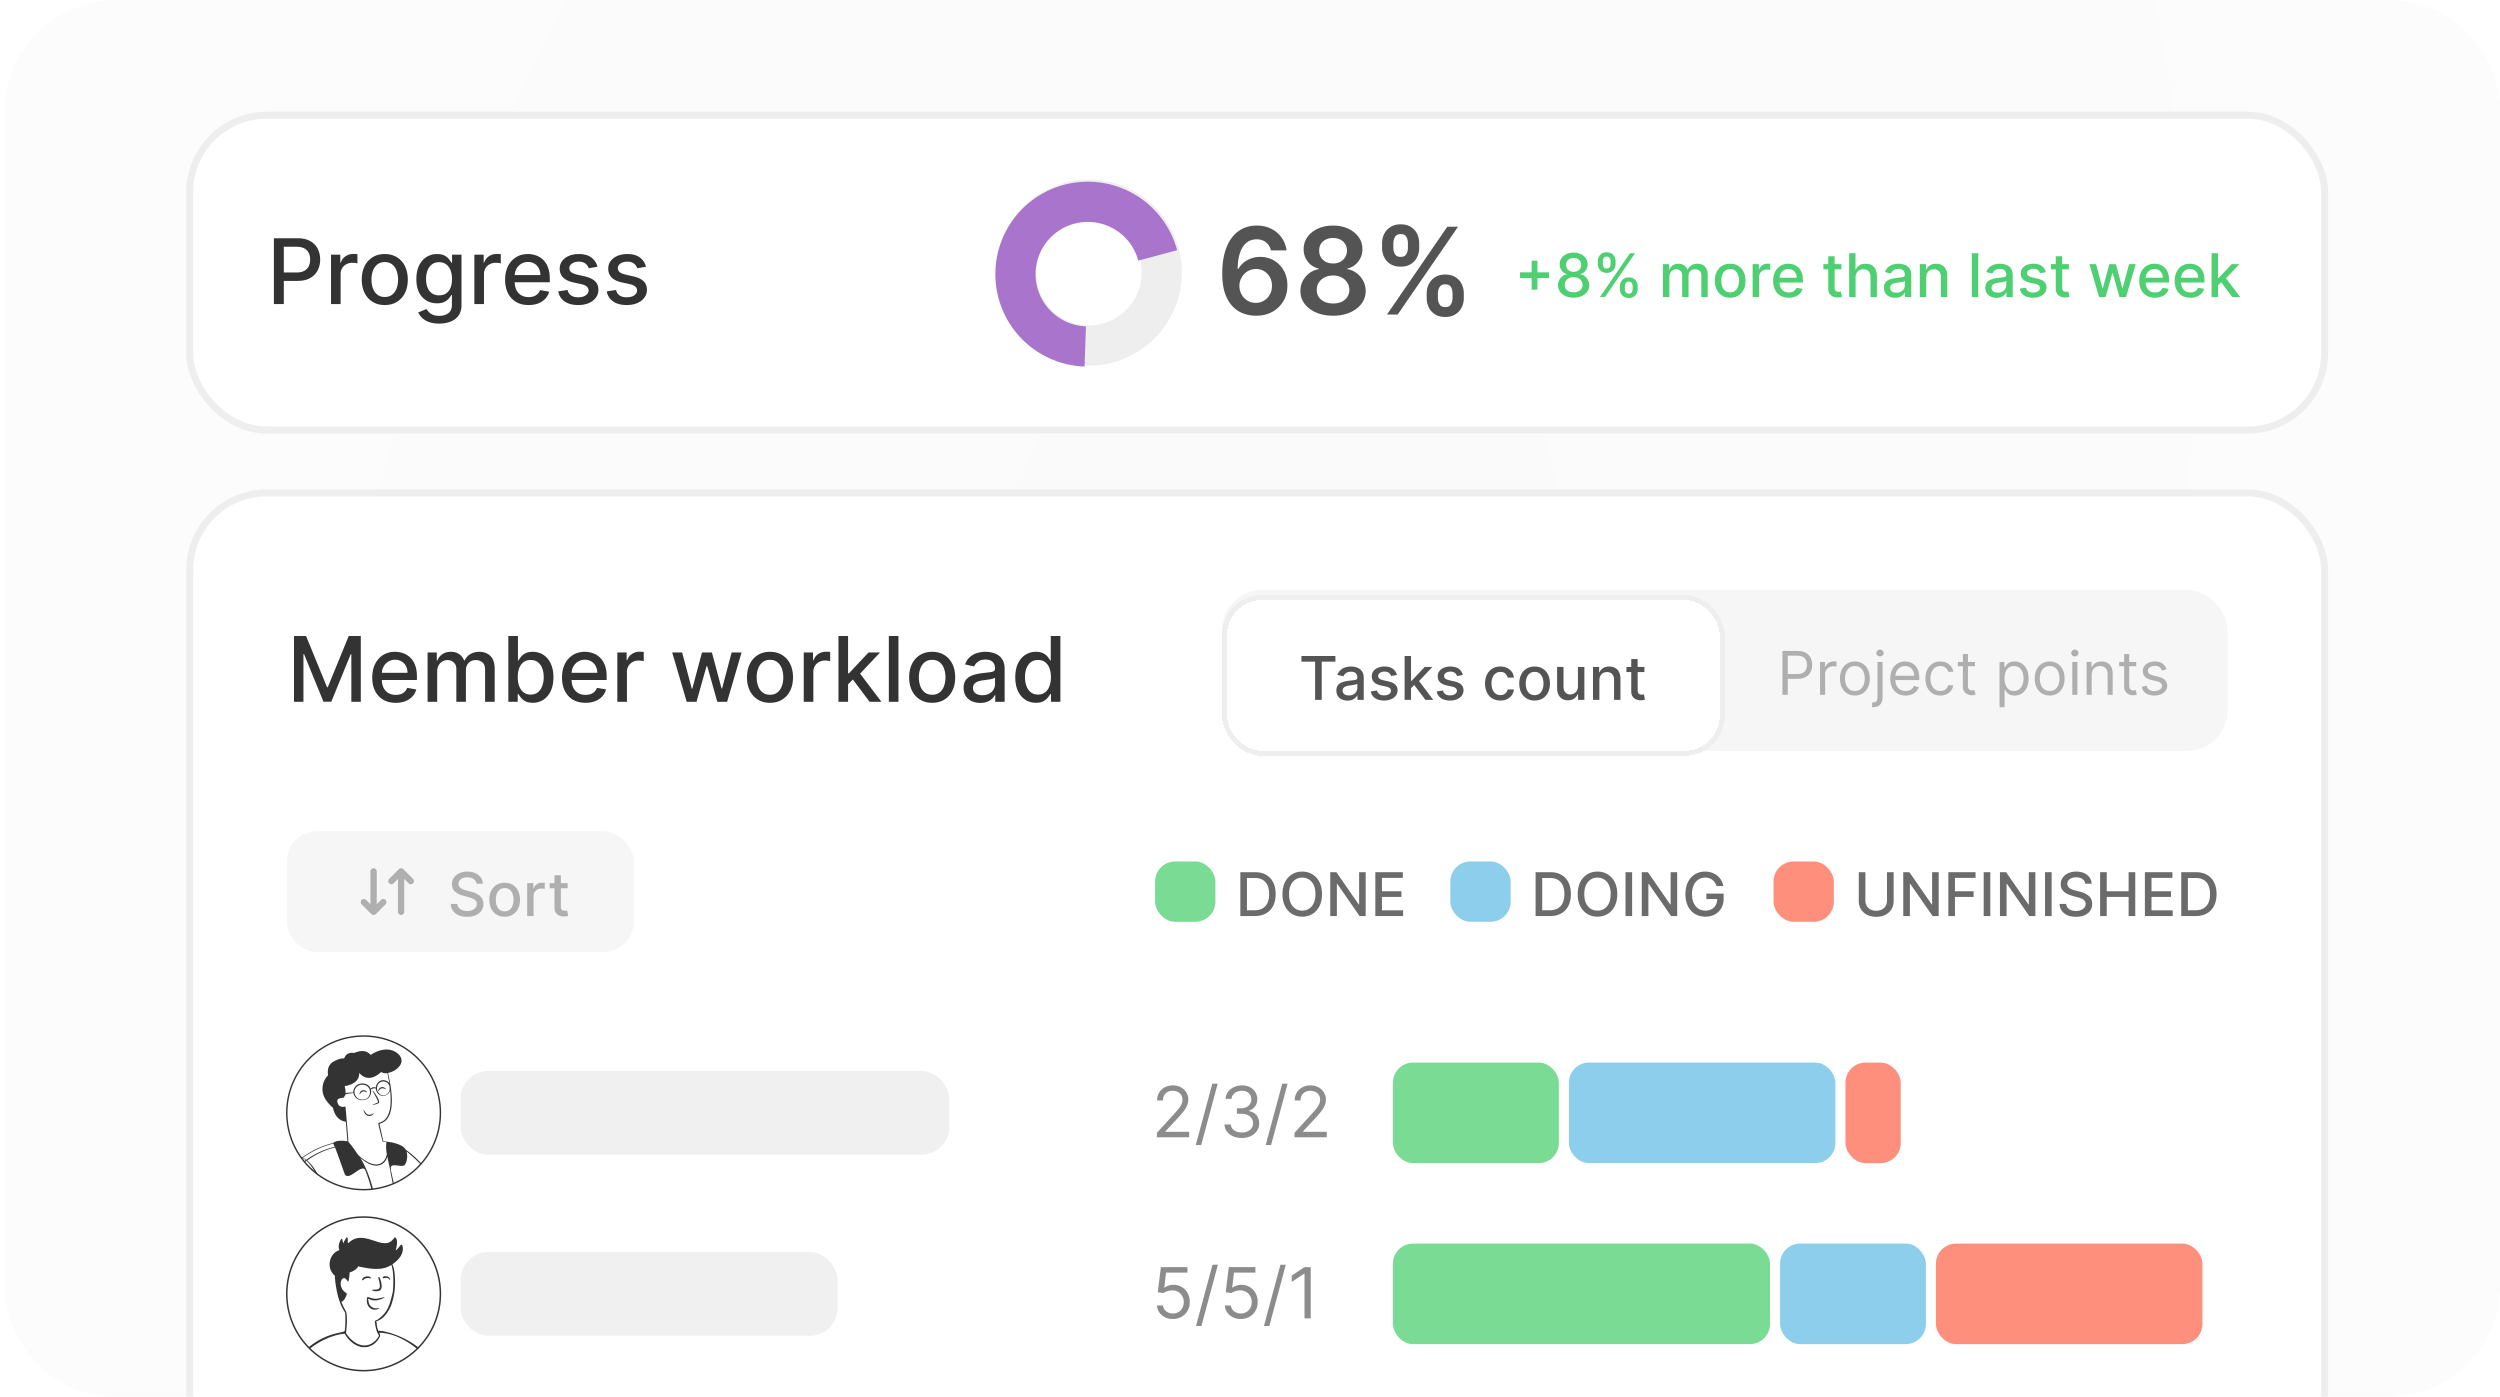 <svg xmlns="http://www.w3.org/2000/svg" width="358" height="200" fill="none"><g clip-path="url(#a)"><path fill="url(#b)" d="M.667 16c0-8.837 7.163-16 16-16H342c8.836 0 16 7.163 16 16v168c0 8.837-7.164 16-16 16H16.667c-8.837 0-16-7.163-16-16V16z"/><rect width="305.72" height="45.08" x="27.167" y="16.5" fill="#fff" rx="11.02"/><rect width="305.72" height="45.08" x="27.167" y="16.5" stroke="#EEE" rx="11.02"/><path fill="#333" d="M39.222 43.54v-9.425h3.36c.733 0 1.34.133 1.822.4s.842.632 1.082 1.095c.24.46.359.98.359 1.556a3.32 3.32 0 0 1-.364 1.565 2.63 2.63 0 0 1-1.086 1.095c-.482.267-1.088.4-1.818.4h-2.31v-1.205h2.181c.464 0 .84-.08 1.128-.24a1.5 1.5 0 0 0 .635-.662c.135-.28.203-.597.203-.953s-.068-.672-.203-.948a1.452 1.452 0 0 0-.64-.65c-.288-.156-.669-.234-1.141-.234h-1.786v8.206h-1.422zm8.18 0v-7.07h1.33v1.124h.073c.13-.38.356-.68.681-.898.329-.22.7-.33 1.114-.33a5.925 5.925 0 0 1 .585.031v1.317a2.448 2.448 0 0 0-.295-.051 2.822 2.822 0 0 0-.423-.032c-.326 0-.615.069-.87.207a1.539 1.539 0 0 0-.82 1.385v4.317h-1.376zm7.698.143c-.663 0-1.241-.152-1.735-.456a3.073 3.073 0 0 1-1.15-1.275c-.274-.546-.41-1.184-.41-1.914 0-.734.136-1.375.41-1.924.272-.55.656-.976 1.15-1.28.494-.303 1.072-.455 1.735-.455s1.241.152 1.735.456c.494.303.878.73 1.15 1.279.274.55.41 1.19.41 1.924 0 .73-.136 1.368-.41 1.914a3.073 3.073 0 0 1-1.15 1.275c-.494.304-1.072.456-1.735.456zm.005-1.155c.43 0 .785-.114 1.067-.341.283-.227.491-.53.626-.907.138-.377.207-.793.207-1.247 0-.45-.069-.865-.207-1.242a2.025 2.025 0 0 0-.626-.916c-.282-.23-.638-.346-1.067-.346-.433 0-.792.115-1.077.346-.283.23-.493.535-.63.916a3.666 3.666 0 0 0-.203 1.242c0 .454.067.87.202 1.247.138.378.348.68.63.907.286.227.645.34 1.078.34zm7.79 3.81c-.561 0-1.045-.073-1.45-.22a2.808 2.808 0 0 1-.984-.585 2.454 2.454 0 0 1-.571-.796l1.183-.488c.082.135.193.277.331.428.141.153.331.284.57.391.243.107.554.161.935.161.522 0 .953-.127 1.293-.382.34-.252.511-.653.511-1.206v-1.39h-.087a3.14 3.14 0 0 1-.36.502 1.942 1.942 0 0 1-.635.479c-.27.135-.62.202-1.053.202-.559 0-1.062-.13-1.51-.391-.445-.264-.798-.652-1.058-1.164-.258-.516-.387-1.15-.387-1.901 0-.752.127-1.396.382-1.933.258-.537.61-.948 1.058-1.233a2.753 2.753 0 0 1 1.524-.433c.438 0 .793.074 1.063.22.27.145.48.314.63.507.154.193.272.364.355.51h.101v-1.145h1.349v7.226c0 .607-.142 1.106-.424 1.495-.282.39-.664.678-1.146.865a4.42 4.42 0 0 1-1.62.281zm-.014-4.045c.396 0 .73-.092 1.004-.276a1.72 1.72 0 0 0 .625-.801c.145-.35.217-.769.217-1.257 0-.475-.07-.894-.212-1.256a1.866 1.866 0 0 0-.621-.847c-.273-.205-.61-.308-1.013-.308-.414 0-.76.107-1.035.322-.276.212-.485.5-.626.865a3.438 3.438 0 0 0-.207 1.224c0 .464.07.87.212 1.22.14.35.35.623.625.82.28.196.623.294 1.031.294zm5.049 1.247v-7.07h1.33v1.124h.074c.129-.38.356-.68.68-.898.33-.22.7-.33 1.115-.33a5.921 5.921 0 0 1 .584.031v1.317a2.454 2.454 0 0 0-.294-.051 2.82 2.82 0 0 0-.424-.032c-.325 0-.615.069-.87.207a1.538 1.538 0 0 0-.819 1.385v4.317H67.93zm7.767.143c-.696 0-1.296-.15-1.799-.447-.5-.3-.887-.722-1.16-1.265-.27-.546-.405-1.186-.405-1.92 0-.724.135-1.362.405-1.914a3.145 3.145 0 0 1 1.142-1.293c.49-.31 1.064-.465 1.72-.465.4 0 .786.066 1.16.198.375.132.71.339 1.008.621.298.282.533.649.705 1.1.171.448.257.993.257 1.634v.488h-5.619v-1.031h4.27a2.03 2.03 0 0 0-.22-.962 1.67 1.67 0 0 0-.621-.667 1.736 1.736 0 0 0-.93-.244 1.8 1.8 0 0 0-1.013.285 1.916 1.916 0 0 0-.662.736 2.12 2.12 0 0 0-.23.98v.806c0 .473.082.874.248 1.206.169.331.404.584.704.76.301.171.652.257 1.054.257.261 0 .499-.037.714-.11a1.48 1.48 0 0 0 .916-.897l1.302.234c-.104.383-.292.72-.562 1.008a2.722 2.722 0 0 1-1.008.667c-.401.157-.86.235-1.375.235zm9.857-5.486-1.247.22a1.477 1.477 0 0 0-.248-.455 1.23 1.23 0 0 0-.451-.354c-.19-.092-.428-.138-.714-.138-.39 0-.715.087-.975.262-.261.172-.392.394-.392.667 0 .237.088.427.263.571.175.144.457.262.846.354l1.124.258c.65.15 1.135.382 1.454.695.319.313.478.72.478 1.22 0 .423-.122.8-.368 1.132-.242.328-.581.586-1.017.773-.432.187-.934.28-1.505.28-.791 0-1.437-.168-1.937-.506-.5-.34-.807-.823-.92-1.45l1.33-.202c.082.347.252.61.51.787.258.175.594.263 1.008.263.451 0 .812-.094 1.082-.281.27-.19.405-.422.405-.695a.722.722 0 0 0-.249-.557c-.163-.15-.413-.264-.75-.34l-1.197-.263c-.66-.15-1.147-.39-1.463-.718-.313-.328-.47-.744-.47-1.247 0-.417.117-.782.35-1.095a2.29 2.29 0 0 1 .967-.732c.41-.178.882-.267 1.412-.267.764 0 1.366.166 1.805.497.438.328.728.769.87 1.32zm6.949 0-1.248.22a1.477 1.477 0 0 0-.248-.455 1.23 1.23 0 0 0-.451-.354c-.19-.092-.428-.138-.713-.138-.39 0-.715.087-.976.262-.26.172-.391.394-.391.667 0 .237.087.427.262.571.175.144.457.262.847.354l1.123.258c.65.15 1.135.382 1.454.695.32.313.479.72.479 1.22 0 .423-.123.8-.368 1.132-.243.328-.582.586-1.017.773-.433.187-.935.28-1.505.28-.792 0-1.438-.168-1.938-.506-.5-.34-.807-.823-.92-1.45l1.33-.202c.082.347.253.61.51.787.258.175.594.263 1.008.263.451 0 .812-.094 1.082-.281.27-.19.405-.422.405-.695a.722.722 0 0 0-.249-.557c-.162-.15-.412-.264-.75-.34l-1.196-.263c-.66-.15-1.148-.39-1.464-.718-.313-.328-.47-.744-.47-1.247 0-.417.117-.782.35-1.095a2.29 2.29 0 0 1 .967-.732c.411-.178.882-.267 1.413-.267.764 0 1.365.166 1.804.497.439.328.729.769.87 1.32z"/><circle cx="155.923" cy="39.038" r="10.44" stroke="#EEE" stroke-width="5.76"/><path stroke="#A974CB" stroke-width="5.76" d="M165.783 36.578a10.356 10.356 0 0 0-7.896-7.461 10.36 10.36 0 1 0-2.479 20.496"/><path fill="#545454" d="M179.826 45.212a5.302 5.302 0 0 1-1.761-.313 4.14 4.14 0 0 1-1.547-1.013c-.458-.47-.822-1.094-1.092-1.871-.27-.782-.403-1.75-.399-2.903 0-1.076.115-2.035.344-2.878.229-.842.558-1.554.988-2.135a4.357 4.357 0 0 1 1.552-1.338c.61-.307 1.291-.46 2.044-.46.789 0 1.489.155 2.098.466a3.95 3.95 0 0 1 1.485 1.277c.377.536.61 1.141.7 1.816h-2.24c-.115-.483-.35-.867-.706-1.154-.352-.29-.797-.435-1.337-.435-.872 0-1.543.378-2.013 1.135-.467.757-.702 1.796-.706 3.117h.086c.201-.36.46-.669.779-.926a3.56 3.56 0 0 1 1.08-.596 3.822 3.822 0 0 1 1.283-.214c.736 0 1.397.175 1.982.527a3.828 3.828 0 0 1 1.399 1.455c.344.613.513 1.317.509 2.11.004.827-.184 1.57-.564 2.228a4.096 4.096 0 0 1-1.59 1.546c-.679.377-1.47.563-2.374.559zm-.013-1.841c.446 0 .845-.108 1.197-.325.352-.217.63-.51.835-.878.204-.368.304-.781.3-1.24a2.448 2.448 0 0 0-.294-1.22 2.253 2.253 0 0 0-.816-.866 2.238 2.238 0 0 0-1.191-.319c-.331 0-.64.064-.926.19a2.302 2.302 0 0 0-.749.528 2.457 2.457 0 0 0-.687 1.706c.004.438.106.84.306 1.209.201.368.477.663.829.884.352.22.751.33 1.196.33zm11.083 1.84c-.913 0-1.723-.153-2.43-.46-.704-.306-1.256-.725-1.657-1.257a2.953 2.953 0 0 1-.589-1.823 3.018 3.018 0 0 1 .343-1.454 3.26 3.26 0 0 1 .945-1.105 3.049 3.049 0 0 1 1.338-.57v-.086a2.66 2.66 0 0 1-1.571-.988 2.85 2.85 0 0 1-.589-1.798 2.862 2.862 0 0 1 .54-1.73c.364-.508.863-.907 1.497-1.197.635-.295 1.359-.442 2.173-.442.806 0 1.524.147 2.154.442.634.29 1.133.69 1.497 1.196.368.508.552 1.084.552 1.73 0 .68-.202 1.28-.607 1.799a2.654 2.654 0 0 1-1.553.988v.086c.491.081.933.272 1.326.57.396.295.711.663.945 1.105.237.442.355.926.355 1.454 0 .68-.2 1.287-.601 1.823-.401.532-.953.95-1.657 1.258-.699.306-1.503.46-2.411.46zm0-1.754c.47 0 .879-.08 1.227-.24a1.91 1.91 0 0 0 .81-.687 1.87 1.87 0 0 0 .295-1.018 1.918 1.918 0 0 0-.313-1.062 2.06 2.06 0 0 0-.829-.73 2.6 2.6 0 0 0-1.19-.264c-.45 0-.851.088-1.203.264-.352.176-.63.42-.835.73-.2.307-.298.66-.294 1.062-.004.384.09.724.282 1.018.192.29.462.518.81.681.352.164.765.246 1.24.246zm0-5.725c.384 0 .724-.078 1.018-.234.299-.155.534-.372.706-.65.172-.278.26-.6.264-.963a1.79 1.79 0 0 0-.258-.945 1.667 1.667 0 0 0-.699-.633 2.254 2.254 0 0 0-1.031-.227 2.32 2.32 0 0 0-1.05.227 1.667 1.667 0 0 0-.699.633c-.164.27-.244.585-.239.945-.005.364.077.685.245.963.172.274.407.49.706.65.302.156.648.234 1.037.234zm13.406 4.952v-.663c0-.487.102-.935.307-1.344.209-.409.511-.738.908-.988s.878-.374 1.442-.374c.581 0 1.068.125 1.461.374.392.246.689.573.889.982.205.409.307.859.307 1.35v.663c0 .486-.102.934-.307 1.344a2.436 2.436 0 0 1-.902.988c-.392.249-.875.374-1.448.374s-1.057-.125-1.454-.374a2.432 2.432 0 0 1-.902-.988 3.005 3.005 0 0 1-.301-1.344zm1.602-.663v.663c0 .323.077.62.233.89.155.27.429.404.822.404.397 0 .669-.133.816-.398.152-.27.227-.57.227-.896v-.663c0-.327-.071-.626-.214-.896-.144-.274-.42-.411-.829-.411-.384 0-.656.137-.816.411-.159.27-.239.569-.239.896zm-7.99-6.53v-.662c0-.49.105-.94.313-1.35.209-.409.512-.736.908-.982.397-.25.878-.374 1.442-.374.577 0 1.062.125 1.455.374.397.246.695.573.896.982.2.41.3.86.3 1.35v.663c0 .49-.102.94-.307 1.35-.2.405-.499.73-.895.976-.397.245-.88.368-1.449.368-.576 0-1.063-.123-1.46-.368a2.41 2.41 0 0 1-.896-.982 2.957 2.957 0 0 1-.307-1.344zm1.614-.662v.663c0 .327.076.626.227.896.156.266.43.399.822.399.393 0 .663-.133.81-.4.152-.27.227-.568.227-.895v-.663c0-.327-.071-.626-.214-.896-.144-.274-.418-.41-.823-.41-.388 0-.66.136-.816.41a1.79 1.79 0 0 0-.233.896zm-.914 10.211 8.64-12.567h1.534l-8.64 12.567h-1.534z"/><path fill="#4ECF71" d="M219.33 41.485v-4.149h.826v4.149h-.826zm-1.659-1.663v-.823h4.148v.823h-4.148zm7.678 2.804a2.82 2.82 0 0 1-1.166-.227 1.906 1.906 0 0 1-.789-.626 1.507 1.507 0 0 1-.282-.908 1.594 1.594 0 0 1 .62-1.295c.192-.151.407-.248.644-.288v-.037a1.268 1.268 0 0 1-.752-.503 1.473 1.473 0 0 1-.279-.896 1.47 1.47 0 0 1 .255-.86c.174-.253.412-.452.715-.598a2.359 2.359 0 0 1 1.034-.218 2.3 2.3 0 0 1 1.024.221c.303.146.541.345.715.599.174.251.262.537.264.856a1.493 1.493 0 0 1-.288.896c-.19.26-.438.427-.743.503v.037c.235.04.447.137.635.288.191.15.342.337.454.562a1.603 1.603 0 0 1-.113 1.641c-.19.266-.454.474-.792.626a2.783 2.783 0 0 1-1.156.227zm0-.776c.259 0 .484-.043.675-.13.19-.087.337-.209.441-.364a.99.99 0 0 0 .16-.553 1.03 1.03 0 0 0-.172-.58 1.14 1.14 0 0 0-.451-.395 1.427 1.427 0 0 0-.653-.144c-.248 0-.468.048-.66.144a1.14 1.14 0 0 0-.454.396 1.009 1.009 0 0 0-.163.58.968.968 0 0 0 .151.552c.104.155.252.277.444.365.193.086.42.129.682.129zm0-2.924c.208 0 .393-.042.555-.126a.948.948 0 0 0 .38-.35.975.975 0 0 0 .145-.525.964.964 0 0 0-.142-.515.893.893 0 0 0-.377-.34 1.225 1.225 0 0 0-.561-.123c-.217 0-.407.04-.571.122a.893.893 0 0 0-.377.341.95.95 0 0 0-.132.516c-.002.2.043.375.135.524.092.15.218.266.38.35.164.084.352.126.565.126zm6.615 2.436v-.331c0-.238.049-.455.148-.651.1-.198.245-.357.435-.476.193-.12.425-.18.697-.18.278 0 .511.059.699.177.189.119.331.278.427.476.098.198.147.416.147.654v.33c0 .238-.049.456-.147.654a1.18 1.18 0 0 1-.433.476 1.273 1.273 0 0 1-.693.178 1.3 1.3 0 0 1-.7-.178c-.19-.12-.334-.28-.432-.476a1.443 1.443 0 0 1-.148-.653zm.715-.331v.33c0 .177.042.336.126.48.084.143.23.214.439.214.206 0 .351-.071.432-.215a.946.946 0 0 0 .123-.478v-.331a.974.974 0 0 0-.119-.48c-.078-.142-.223-.214-.436-.214-.205 0-.35.072-.436.215a.911.911 0 0 0-.129.479zm-3.875-3.265v-.331c0-.238.049-.456.147-.654a1.18 1.18 0 0 1 .436-.475 1.29 1.29 0 0 1 .697-.178c.278 0 .511.059.699.178.188.118.33.277.427.475.096.199.144.416.144.654v.33c0 .238-.049.456-.147.654-.097.197-.24.355-.43.476a1.273 1.273 0 0 1-.693.178c-.279 0-.513-.06-.703-.178a1.195 1.195 0 0 1-.43-.476 1.455 1.455 0 0 1-.147-.653zm.718-.331v.33a.95.95 0 0 0 .123.48c.084.143.23.214.439.214.204 0 .347-.071.429-.214a.928.928 0 0 0 .126-.48v-.33a.965.965 0 0 0-.12-.48c-.079-.142-.225-.214-.435-.214-.205 0-.35.072-.436.215a.929.929 0 0 0-.126.479zm-.426 5.105 4.32-6.284h.733l-4.32 6.284h-.733zm9.042 0v-4.713h.881v.767h.058c.098-.26.259-.462.482-.607a1.42 1.42 0 0 1 .801-.221c.315 0 .579.074.791.22.215.148.374.35.476.608h.049a1.32 1.32 0 0 1 .537-.601 1.64 1.64 0 0 1 .877-.227c.428 0 .777.134 1.047.402.272.268.408.672.408 1.212v3.16h-.918v-3.074c0-.32-.087-.55-.26-.694a.95.95 0 0 0-.623-.215c-.299 0-.531.093-.697.277-.165.182-.248.416-.248.702v3.004h-.915v-3.133c0-.255-.079-.46-.239-.616-.159-.156-.367-.233-.623-.233a.889.889 0 0 0-.481.138c-.146.09-.263.215-.353.377a1.155 1.155 0 0 0-.132.562v2.905h-.918zm9.621.095c-.441 0-.827-.101-1.156-.304a2.043 2.043 0 0 1-.767-.85c-.182-.364-.273-.789-.273-1.276 0-.489.091-.916.273-1.282.182-.367.437-.65.767-.853.329-.203.715-.304 1.156-.304.442 0 .828.101 1.157.304.329.202.585.486.767.853.182.366.273.793.273 1.282 0 .487-.091.912-.273 1.276a2.05 2.05 0 0 1-.767.85c-.329.203-.715.304-1.157.304zm.003-.77c.287 0 .524-.076.712-.227.188-.151.328-.353.418-.604.092-.252.138-.53.138-.832 0-.3-.046-.577-.138-.828a1.352 1.352 0 0 0-.418-.61c-.188-.154-.425-.231-.712-.231-.288 0-.527.077-.717.23a1.365 1.365 0 0 0-.421.61 2.45 2.45 0 0 0-.135.83c0 .302.045.579.135.83.092.252.232.454.421.605.19.151.429.227.717.227zm3.218.675v-4.713h.887v.749h.049c.086-.254.237-.453.454-.598a1.3 1.3 0 0 1 .743-.221 3.918 3.918 0 0 1 .389.021v.878a1.639 1.639 0 0 0-.196-.034 1.873 1.873 0 0 0-.282-.022c-.217 0-.41.047-.58.139a1.023 1.023 0 0 0-.546.923v2.878h-.918zm5.179.095c-.465 0-.865-.1-1.2-.297a2.014 2.014 0 0 1-.773-.844c-.18-.364-.27-.79-.27-1.28 0-.482.09-.908.27-1.276.182-.368.435-.656.761-.862a2.1 2.1 0 0 1 1.147-.31c.266 0 .524.044.773.132.25.088.474.226.672.414.199.188.355.433.47.733.114.299.171.662.171 1.09v.325h-3.746v-.688h2.847c0-.24-.049-.455-.147-.64a1.111 1.111 0 0 0-.414-.446 1.157 1.157 0 0 0-.62-.162 1.2 1.2 0 0 0-.675.19c-.19.125-.337.288-.442.49a1.42 1.42 0 0 0-.153.654v.537c0 .315.055.583.166.804a1.2 1.2 0 0 0 .469.507 1.4 1.4 0 0 0 .703.171c.174 0 .332-.024.475-.073a.986.986 0 0 0 .611-.598l.868.156c-.069.255-.194.48-.374.672-.178.19-.402.338-.672.445a2.516 2.516 0 0 1-.917.156zm7.526-4.808v.737h-2.574v-.737h2.574zm-1.884-1.129h.917v4.458c0 .178.027.312.08.402a.415.415 0 0 0 .206.181c.086.03.179.046.279.046.073 0 .138-.005.193-.015l.129-.025.166.758a1.803 1.803 0 0 1-.596.098 1.617 1.617 0 0 1-.675-.129 1.162 1.162 0 0 1-.506-.417c-.129-.188-.193-.424-.193-.709v-4.648zm3.917 3.044v2.798h-.917v-6.284h.905v2.338h.058c.111-.253.279-.455.507-.604.227-.15.523-.224.889-.224.323 0 .606.066.847.2.244.132.432.33.565.595.135.261.202.589.202.981v2.998h-.917v-2.887c0-.346-.089-.614-.267-.804-.178-.192-.426-.288-.743-.288-.216 0-.411.046-.583.138a1.005 1.005 0 0 0-.402.405 1.315 1.315 0 0 0-.144.638zm5.652 2.902c-.299 0-.569-.055-.81-.165a1.36 1.36 0 0 1-.574-.488c-.139-.213-.209-.474-.209-.783 0-.265.052-.484.154-.656.102-.172.24-.308.414-.408.174-.1.368-.176.583-.227.215-.051.434-.09.657-.117l.687-.08c.176-.022.304-.058.383-.107.08-.05.12-.129.12-.24v-.02c0-.269-.076-.476-.227-.624-.149-.147-.372-.22-.669-.22-.309 0-.552.068-.73.205a1.095 1.095 0 0 0-.365.451l-.862-.196a1.65 1.65 0 0 1 .448-.694 1.81 1.81 0 0 1 .684-.386c.258-.082.529-.123.813-.123.188 0 .387.022.598.067.213.043.411.123.595.24.187.116.339.283.458.5.118.215.178.494.178.837v3.13h-.896v-.644h-.037a1.352 1.352 0 0 1-.724.635 1.772 1.772 0 0 1-.669.113zm.199-.736c.254 0 .471-.05.651-.15.182-.1.32-.232.414-.393a1.02 1.02 0 0 0 .144-.525v-.607a.48.48 0 0 1-.19.092c-.092.026-.197.05-.316.07-.119.019-.234.036-.347.052l-.282.037a2.27 2.27 0 0 0-.488.114.84.84 0 0 0-.35.23.575.575 0 0 0-.129.393c0 .227.084.399.252.515.168.115.381.172.641.172zm4.266-2.166v2.798h-.918v-4.713h.881v.767h.058c.109-.25.278-.45.51-.601.233-.151.526-.227.88-.227a1.7 1.7 0 0 1 .844.202c.241.133.428.332.561.596.133.264.2.59.2.978v2.998h-.918v-2.887c0-.342-.089-.609-.266-.8-.178-.195-.423-.292-.734-.292-.213 0-.402.046-.567.138a.99.99 0 0 0-.39.405 1.338 1.338 0 0 0-.141.638zm7.45-3.486v6.284h-.917v-6.284h.917zm2.606 6.388c-.299 0-.569-.055-.81-.165a1.36 1.36 0 0 1-.574-.488c-.139-.213-.209-.474-.209-.783 0-.265.052-.484.154-.656.102-.172.24-.308.414-.408.174-.1.368-.176.583-.227.215-.051.434-.09.657-.117l.687-.08c.176-.022.304-.058.383-.107.08-.05.12-.129.12-.24v-.02c0-.269-.076-.476-.227-.624-.149-.147-.372-.22-.669-.22-.309 0-.552.068-.73.205a1.095 1.095 0 0 0-.365.451l-.862-.196a1.65 1.65 0 0 1 .448-.694 1.81 1.81 0 0 1 .684-.386c.257-.082.528-.123.813-.123.188 0 .387.022.598.067.213.043.411.123.595.24.186.116.339.283.457.5.119.215.178.494.178.837v3.13h-.895v-.644h-.037a1.352 1.352 0 0 1-.724.635 1.776 1.776 0 0 1-.669.113zm.199-.736c.254 0 .471-.05.651-.15.182-.1.32-.232.414-.393a1.02 1.02 0 0 0 .144-.525v-.607a.48.48 0 0 1-.19.092 3 3 0 0 1-.316.07c-.119.019-.234.036-.347.052l-.282.037a2.27 2.27 0 0 0-.488.114.84.84 0 0 0-.35.23.575.575 0 0 0-.129.393c0 .227.084.399.252.515.168.115.381.172.641.172zm6.88-2.93-.832.147a.98.98 0 0 0-.165-.304.822.822 0 0 0-.301-.236 1.089 1.089 0 0 0-.476-.092 1.14 1.14 0 0 0-.65.175c-.174.114-.261.263-.261.445 0 .157.058.284.175.38.117.096.305.175.565.237l.748.171c.434.1.757.255.97.464.213.208.319.48.319.813 0 .282-.082.534-.246.755a1.6 1.6 0 0 1-.678.515 2.503 2.503 0 0 1-1.003.187c-.528 0-.958-.112-1.292-.337a1.425 1.425 0 0 1-.613-.967l.886-.135a.852.852 0 0 0 .341.525c.172.116.396.175.672.175.301 0 .541-.063.721-.187.18-.127.27-.282.27-.464a.48.48 0 0 0-.166-.371c-.108-.1-.275-.176-.5-.227l-.798-.175c-.439-.1-.765-.26-.975-.479-.209-.218-.313-.496-.313-.831 0-.278.078-.522.233-.73.155-.209.37-.372.644-.488.274-.119.588-.178.942-.178.51 0 .91.11 1.203.331.292.22.486.513.58.88zm3.3-1.15v.736h-2.574v-.737h2.574zm-1.883-1.13h.917v4.458c0 .178.027.312.08.402a.413.413 0 0 0 .205.181c.086.03.179.046.279.046a1.1 1.1 0 0 0 .194-.015l.129-.025.165.758a1.793 1.793 0 0 1-.595.098 1.617 1.617 0 0 1-.675-.129 1.156 1.156 0 0 1-.506-.417c-.129-.188-.193-.424-.193-.709v-4.648zm6.206 5.842-1.386-4.713h.948l.923 3.461h.046l.927-3.46h.948l.92 3.445h.046l.918-3.446h.948l-1.384 4.713h-.936l-.957-3.403h-.071l-.957 3.403h-.933zm7.996.095c-.464 0-.864-.1-1.199-.297a2.016 2.016 0 0 1-.774-.844c-.18-.364-.27-.79-.27-1.28 0-.482.09-.908.27-1.276.182-.368.436-.656.761-.862.328-.207.71-.31 1.148-.31.266 0 .523.044.773.132.249.088.473.226.672.414.198.188.355.433.469.733.115.299.172.662.172 1.09v.325h-3.746v-.688h2.847c0-.24-.049-.455-.147-.64a1.111 1.111 0 0 0-.414-.446 1.16 1.16 0 0 0-.62-.162c-.258 0-.483.063-.675.19a1.28 1.28 0 0 0-.442.49 1.42 1.42 0 0 0-.153.654v.537c0 .315.055.583.165.804.113.221.269.39.47.507.2.114.434.171.702.171.174 0 .333-.024.476-.073a.988.988 0 0 0 .611-.598l.868.156c-.07.255-.195.48-.375.672-.177.19-.401.338-.671.445a2.517 2.517 0 0 1-.918.156zm5.071 0c-.464 0-.864-.1-1.2-.297a2.02 2.02 0 0 1-.773-.844c-.18-.364-.27-.79-.27-1.28 0-.482.09-.908.27-1.276.182-.368.436-.656.761-.862.327-.207.71-.31 1.148-.31.266 0 .523.044.773.132.249.088.473.226.672.414.198.188.355.433.469.733.115.299.172.662.172 1.09v.325h-3.746v-.688h2.847c0-.24-.049-.455-.147-.64a1.111 1.111 0 0 0-.414-.446 1.16 1.16 0 0 0-.62-.162c-.258 0-.483.063-.675.19a1.28 1.28 0 0 0-.442.49 1.42 1.42 0 0 0-.153.654v.537c0 .315.055.583.165.804.113.221.269.39.47.507.2.114.434.171.702.171.174 0 .333-.024.476-.073a.986.986 0 0 0 .61-.598l.869.156c-.07.255-.195.48-.375.672-.178.19-.402.338-.672.445a2.508 2.508 0 0 1-.917.156zm3.884-1.694-.006-1.12h.159l1.878-1.994h1.098l-2.141 2.27h-.145l-.843.844zm-.844 1.599v-6.284h.917v6.284h-.917zm2.976 0-1.687-2.24.632-.641 2.181 2.881h-1.126z"/><rect width="305.72" height="353.96" x="27.167" y="70.58" fill="#fff" rx="11.02"/><rect width="305.72" height="353.96" x="27.167" y="70.58" stroke="#EEE" rx="11.02"/><path fill="#333" d="M42.102 91.075h1.726l3 7.327h.111l3-7.327h1.727v9.425h-1.354v-6.82h-.087l-2.78 6.806h-1.123l-2.78-6.81h-.087v6.824h-1.353v-9.425zm14.567 9.568c-.696 0-1.296-.149-1.8-.447-.5-.3-.886-.722-1.159-1.265-.27-.546-.405-1.186-.405-1.92 0-.723.135-1.362.405-1.914a3.145 3.145 0 0 1 1.141-1.293c.491-.31 1.065-.465 1.722-.465.398 0 .785.066 1.16.198.374.132.71.339 1.007.621.298.283.533.65.704 1.1.172.448.258.993.258 1.634v.488h-5.62v-1.031h4.272a2.03 2.03 0 0 0-.221-.962 1.669 1.669 0 0 0-.622-.667 1.736 1.736 0 0 0-.93-.244 1.8 1.8 0 0 0-1.012.285 1.914 1.914 0 0 0-.662.737c-.154.3-.23.627-.23.98v.805c0 .473.082.875.248 1.206.169.331.404.584.704.76.3.171.652.257 1.054.257.26 0 .499-.037.714-.11a1.48 1.48 0 0 0 .916-.897l1.302.234c-.105.383-.292.72-.562 1.008a2.717 2.717 0 0 1-1.008.667 3.76 3.76 0 0 1-1.376.235zm4.56-.143v-7.069h1.32v1.15h.088c.148-.389.388-.693.723-.91.334-.221.735-.332 1.201-.332.473 0 .868.11 1.188.332.322.22.56.524.713.91h.073a1.99 1.99 0 0 1 .806-.901c.368-.227.807-.34 1.316-.34.641 0 1.165.2 1.57.602.407.402.612 1.008.612 1.818v4.74h-1.376v-4.611c0-.479-.13-.826-.392-1.04a1.423 1.423 0 0 0-.934-.323c-.448 0-.796.139-1.045.415-.248.273-.373.624-.373 1.054v4.505h-1.37v-4.699c0-.383-.12-.692-.36-.925-.24-.233-.55-.35-.934-.35-.261 0-.502.07-.723.208a1.52 1.52 0 0 0-.529.566 1.734 1.734 0 0 0-.198.842v4.358H61.23zm11.564 0v-9.425h1.376v3.502h.083c.08-.147.195-.317.346-.51.15-.194.359-.363.625-.507.267-.147.62-.22 1.059-.22.57 0 1.08.143 1.528.432.448.288.8.704 1.054 1.247.257.543.386 1.197.386 1.96 0 .764-.127 1.42-.382 1.966-.254.543-.604.962-1.049 1.256a2.713 2.713 0 0 1-1.523.437c-.43 0-.781-.072-1.054-.216a1.993 1.993 0 0 1-.635-.506 3.832 3.832 0 0 1-.355-.516h-.115v1.1h-1.344zm1.349-3.534c0 .497.072.932.216 1.307.144.374.353.667.626.879.273.208.608.313 1.003.313.412 0 .755-.11 1.031-.327.276-.22.485-.52.626-.898a3.55 3.55 0 0 0 .216-1.274c0-.467-.07-.885-.211-1.257a1.924 1.924 0 0 0-.626-.879c-.276-.215-.621-.322-1.036-.322-.398 0-.736.103-1.012.308-.273.206-.48.493-.621.861-.142.368-.212.798-.212 1.289zm9.7 3.677c-.696 0-1.296-.149-1.8-.447-.5-.3-.886-.722-1.159-1.265-.27-.546-.405-1.186-.405-1.92 0-.723.135-1.362.405-1.914a3.146 3.146 0 0 1 1.141-1.293c.491-.31 1.065-.465 1.722-.465.398 0 .785.066 1.16.198.374.132.71.339 1.007.621.298.283.533.65.705 1.1.171.448.257.993.257 1.634v.488h-5.62v-1.031h4.272a2.03 2.03 0 0 0-.221-.962 1.67 1.67 0 0 0-.621-.667 1.736 1.736 0 0 0-.93-.244 1.8 1.8 0 0 0-1.013.285 1.916 1.916 0 0 0-.662.737c-.154.3-.23.627-.23.98v.805c0 .473.082.875.248 1.206.169.331.403.584.704.76.3.171.652.257 1.054.257.26 0 .499-.037.713-.11a1.478 1.478 0 0 0 .916-.897l1.303.234c-.105.383-.292.72-.562 1.008a2.718 2.718 0 0 1-1.008.667c-.402.157-.86.235-1.376.235zm4.56-.143v-7.069h1.33v1.123h.074c.129-.38.356-.68.68-.897.33-.221.7-.332 1.115-.332a5.921 5.921 0 0 1 .584.032v1.317a2.471 2.471 0 0 0-.294-.05 2.82 2.82 0 0 0-.424-.033c-.325 0-.615.069-.87.207a1.539 1.539 0 0 0-.819 1.385v4.317h-1.376zm9.936 0-2.08-7.069h1.422l1.385 5.192h.07l1.389-5.192h1.422l1.381 5.169h.069l1.376-5.169h1.422l-2.075 7.069h-1.404l-1.436-5.104h-.106l-1.436 5.104h-1.399zm11.925.143c-.663 0-1.241-.152-1.735-.456a3.07 3.07 0 0 1-1.151-1.275c-.273-.546-.409-1.184-.409-1.914 0-.733.136-1.375.409-1.924a3.077 3.077 0 0 1 1.151-1.28c.494-.303 1.072-.455 1.735-.455s1.241.152 1.735.456c.494.303.877.73 1.15 1.28.273.548.41 1.19.41 1.923 0 .73-.137 1.368-.41 1.914a3.068 3.068 0 0 1-1.15 1.275c-.494.304-1.072.456-1.735.456zm.004-1.155c.43 0 .786-.114 1.068-.34.282-.228.491-.53.626-.907.138-.378.207-.794.207-1.248 0-.45-.069-.865-.207-1.242a2.027 2.027 0 0 0-.626-.916c-.282-.23-.638-.345-1.068-.345-.432 0-.791.115-1.077.345-.282.23-.492.535-.63.916a3.666 3.666 0 0 0-.203 1.242c0 .454.068.87.203 1.248.138.377.348.68.63.906.286.227.645.34 1.077.34zm4.827 1.012v-7.069h1.33v1.123h.074c.129-.38.356-.68.681-.897a1.947 1.947 0 0 1 1.114-.332 5.874 5.874 0 0 1 .584.032v1.317a2.45 2.45 0 0 0-.294-.05 2.838 2.838 0 0 0-.424-.033c-.325 0-.615.069-.87.207a1.54 1.54 0 0 0-.819 1.385v4.317h-1.376zm6.24-2.397-.01-1.68h.24l2.816-2.992h1.648l-3.213 3.406h-.216l-1.265 1.266zm-1.266 2.397v-9.425h1.376v9.425h-1.376zm4.464 0-2.531-3.36.948-.961 3.272 4.321h-1.689zm4.126-9.425v9.425h-1.376v-9.425h1.376zm4.829 9.568c-.663 0-1.241-.152-1.735-.456a3.07 3.07 0 0 1-1.151-1.275c-.273-.546-.409-1.184-.409-1.914 0-.733.136-1.375.409-1.924a3.077 3.077 0 0 1 1.151-1.28c.494-.303 1.072-.455 1.735-.455s1.241.152 1.735.456c.494.303.878.73 1.151 1.28.273.548.409 1.19.409 1.923 0 .73-.136 1.368-.409 1.914a3.07 3.07 0 0 1-1.151 1.275c-.494.304-1.072.456-1.735.456zm.005-1.155c.429 0 .785-.114 1.067-.34a1.99 1.99 0 0 0 .626-.907c.138-.378.207-.794.207-1.248 0-.45-.069-.865-.207-1.242a2.02 2.02 0 0 0-.626-.916c-.282-.23-.638-.345-1.067-.345-.433 0-.792.115-1.077.345-.283.23-.493.535-.631.916a3.666 3.666 0 0 0-.202 1.242c0 .454.067.87.202 1.248.138.377.348.68.631.906.285.227.644.34 1.077.34zm6.883 1.169c-.447 0-.852-.083-1.215-.249a2.048 2.048 0 0 1-.86-.732c-.209-.319-.313-.71-.313-1.173 0-.399.077-.727.23-.985a1.7 1.7 0 0 1 .621-.612 3.24 3.24 0 0 1 .875-.34 8.67 8.67 0 0 1 .985-.176l1.031-.12c.263-.033.455-.087.575-.16.119-.074.179-.194.179-.36v-.031c0-.402-.113-.714-.34-.935-.224-.22-.559-.331-1.004-.331-.463 0-.828.103-1.095.308-.264.203-.446.428-.548.677l-1.293-.295c.154-.43.378-.776.672-1.04.298-.267.64-.46 1.026-.58a4.014 4.014 0 0 1 1.22-.184 4.3 4.3 0 0 1 .897.101c.32.065.617.184.893.36.28.174.508.424.686.75.178.322.267.74.267 1.256v4.694h-1.344v-.966h-.055a1.953 1.953 0 0 1-.401.524 2.103 2.103 0 0 1-.685.428c-.279.114-.614.171-1.004.171zm.3-1.105c.38 0 .705-.075.975-.225.273-.15.48-.347.622-.59a1.53 1.53 0 0 0 .216-.786v-.912c-.049.05-.144.095-.285.138-.139.04-.297.076-.474.106a56.72 56.72 0 0 1-.521.079l-.423.055c-.267.034-.511.09-.732.17-.218.08-.392.195-.524.345-.129.147-.194.344-.194.59 0 .34.126.598.378.772.251.172.572.258.962.258zm7.668 1.086c-.571 0-1.08-.145-1.528-.437-.445-.294-.794-.713-1.049-1.256-.252-.546-.378-1.201-.378-1.965s.128-1.418.382-1.961c.258-.543.611-.959 1.059-1.247a2.753 2.753 0 0 1 1.523-.433c.439 0 .792.074 1.059.221.27.144.479.313.626.506.15.194.267.364.35.511h.082v-3.502h1.376v9.425h-1.343v-1.1h-.115a3.76 3.76 0 0 1-.359.516 2.004 2.004 0 0 1-.636.506c-.27.144-.619.216-1.049.216zm.304-1.173c.396 0 .73-.105 1.003-.313.276-.212.485-.505.626-.88.144-.374.216-.81.216-1.306 0-.491-.07-.92-.211-1.289a1.894 1.894 0 0 0-.622-.86c-.273-.206-.61-.309-1.012-.309-.414 0-.759.108-1.036.322a1.977 1.977 0 0 0-.626.88 3.58 3.58 0 0 0-.207 1.256c0 .472.071.897.212 1.275.141.377.35.676.626.897.279.218.623.327 1.031.327z"/><rect width="144" height="23.04" x="174.986" y="84.48" fill="#F6F6F6" rx="5.76"/><g filter="url(#c)"><rect width="72" height="23.04" x="174.986" y="84.48" fill="#fff" rx="5.76" shape-rendering="crispEdges"/><rect width="71.28" height="22.32" x="175.346" y="84.84" stroke="#EEE" stroke-width=".72" rx="5.4" shape-rendering="crispEdges"/><path fill="#545454" d="M186.367 94.033v-.816h4.863v.816h-1.961V99.5h-.945v-5.467h-1.957zm6.594 5.572a1.93 1.93 0 0 1-.81-.166 1.372 1.372 0 0 1-.574-.488c-.139-.213-.208-.473-.208-.782 0-.266.051-.485.153-.657.102-.172.241-.308.414-.408.174-.1.369-.176.583-.227.215-.051.434-.09.657-.117l.687-.08c.176-.022.304-.058.384-.107.08-.049.119-.129.119-.24v-.02c0-.269-.075-.476-.227-.623-.149-.148-.372-.221-.668-.221-.309 0-.553.068-.731.205a1.103 1.103 0 0 0-.365.451l-.862-.196c.102-.287.252-.518.448-.694a1.81 1.81 0 0 1 .684-.386c.258-.082.529-.123.813-.123.188 0 .388.023.599.068.212.043.411.122.595.239.186.117.338.283.457.5.119.215.178.494.178.838v3.13h-.896v-.645h-.037a1.29 1.29 0 0 1-.267.35 1.41 1.41 0 0 1-.457.285 1.772 1.772 0 0 1-.669.114zm.2-.737c.253 0 .47-.05.65-.15.182-.1.32-.231.414-.393a1.02 1.02 0 0 0 .144-.525v-.607a.472.472 0 0 1-.19.092c-.092.027-.197.05-.316.07l-.346.053c-.113.014-.207.026-.283.037-.178.022-.34.06-.488.113a.837.837 0 0 0-.349.23.575.575 0 0 0-.129.393c0 .227.084.399.251.515.168.115.382.172.642.172zm6.879-2.93-.831.147a.984.984 0 0 0-.166-.303.822.822 0 0 0-.301-.237 1.084 1.084 0 0 0-.475-.092c-.26 0-.477.059-.651.175-.173.115-.26.263-.26.445a.47.47 0 0 0 .174.38c.117.097.305.175.565.237l.749.172c.433.1.756.254.969.463.213.209.319.48.319.813 0 .282-.082.534-.245.755-.162.219-.388.39-.678.515a2.512 2.512 0 0 1-1.004.187c-.527 0-.958-.112-1.291-.337a1.426 1.426 0 0 1-.614-.967l.887-.135a.85.85 0 0 0 .34.525c.172.117.396.175.672.175.301 0 .541-.063.721-.187.18-.127.27-.281.27-.463a.482.482 0 0 0-.165-.372c-.109-.1-.275-.176-.5-.227l-.798-.175c-.44-.1-.765-.26-.976-.478a1.16 1.16 0 0 1-.313-.832c0-.278.078-.521.233-.73.156-.209.371-.371.645-.488.274-.118.588-.178.942-.178.509 0 .91.11 1.202.332.293.218.486.512.58.88zm1.945 1.964-.006-1.12h.159l1.878-1.995h1.098l-2.141 2.271h-.145l-.843.844zm-.844 1.598v-6.283h.917V99.5h-.917zm2.976 0-1.687-2.24.632-.64 2.181 2.88h-1.126zm5.365-3.562-.832.147a.98.98 0 0 0-.165-.303.822.822 0 0 0-.301-.237 1.089 1.089 0 0 0-.476-.092c-.259 0-.476.059-.65.175-.174.115-.261.263-.261.445 0 .158.058.284.175.38.117.097.305.175.565.237l.748.172c.434.1.757.254.97.463.213.209.319.48.319.813 0 .282-.082.534-.246.755a1.6 1.6 0 0 1-.678.515 2.503 2.503 0 0 1-1.003.187c-.528 0-.958-.112-1.292-.337a1.425 1.425 0 0 1-.613-.967l.886-.135a.852.852 0 0 0 .341.525c.172.117.396.175.672.175.301 0 .541-.063.721-.187.18-.127.27-.281.27-.463a.48.48 0 0 0-.166-.372c-.108-.1-.275-.176-.5-.227l-.798-.175c-.439-.1-.765-.26-.975-.478-.209-.22-.313-.496-.313-.832 0-.278.078-.521.233-.73.155-.209.37-.371.644-.488.274-.118.588-.178.942-.178.51 0 .91.11 1.203.332.292.218.486.512.58.88zm5.372 3.657c-.456 0-.849-.103-1.178-.31a2.055 2.055 0 0 1-.755-.862 2.87 2.87 0 0 1-.264-1.258c0-.478.09-.9.27-1.267a2.07 2.07 0 0 1 .761-.862c.328-.207.713-.31 1.157-.31.358 0 .677.067.957.2a1.7 1.7 0 0 1 .678.552c.174.237.278.514.31.831h-.893a1.068 1.068 0 0 0-.337-.57c-.174-.16-.407-.24-.7-.24-.255 0-.479.068-.672.203a1.3 1.3 0 0 0-.444.57 2.17 2.17 0 0 0-.16.872c0 .343.052.64.156.89.105.25.252.442.442.58.193.137.419.205.678.205.174 0 .332-.032.473-.095a.965.965 0 0 0 .359-.28c.098-.12.167-.265.205-.435h.893a1.733 1.733 0 0 1-.297.816c-.166.24-.388.428-.666.565a2.166 2.166 0 0 1-.973.205zm4.902 0c-.441 0-.827-.1-1.156-.303a2.043 2.043 0 0 1-.767-.85c-.182-.364-.273-.79-.273-1.277 0-.489.091-.916.273-1.282.182-.366.437-.65.767-.853.329-.203.715-.304 1.156-.304.442 0 .828.101 1.157.304.329.202.585.487.767.853.182.366.273.794.273 1.282 0 .487-.091.913-.273 1.277a2.05 2.05 0 0 1-.767.85c-.329.202-.715.303-1.157.303zm.003-.77c.287 0 .524-.075.712-.227.188-.151.328-.353.418-.604.092-.252.138-.529.138-.832 0-.3-.046-.577-.138-.828a1.352 1.352 0 0 0-.418-.61c-.188-.154-.425-.23-.712-.23-.288 0-.527.076-.717.23a1.365 1.365 0 0 0-.421.61c-.09.251-.135.528-.135.828 0 .303.045.58.135.832.092.251.232.453.421.604.19.152.429.227.717.227zm6.204-1.28v-2.758h.92V99.5h-.902v-.816h-.049a1.471 1.471 0 0 1-.522.63c-.237.165-.533.248-.886.248-.303 0-.571-.067-.804-.2a1.403 1.403 0 0 1-.546-.598c-.131-.264-.197-.59-.197-.979v-2.998h.918v2.888c0 .32.089.576.267.767.177.19.409.285.693.285.172 0 .343-.043.512-.129.172-.086.314-.216.427-.39.114-.173.171-.394.169-.662zm3.07-.843V99.5h-.917v-4.713h.88v.768h.059c.108-.25.278-.45.509-.602.233-.151.527-.227.88-.227.322 0 .603.068.844.203.242.133.429.331.562.595.133.264.199.59.199.979V99.5h-.917v-2.887c0-.341-.089-.608-.267-.8-.178-.195-.423-.292-.734-.292a1.15 1.15 0 0 0-.567.138.99.99 0 0 0-.39.405 1.338 1.338 0 0 0-.141.638zm6.446-1.915v.737h-2.574v-.737h2.574zm-1.884-1.129h.918v4.459c0 .177.026.311.08.401a.413.413 0 0 0 .205.181.817.817 0 0 0 .279.047 1.1 1.1 0 0 0 .194-.016l.129-.024.165.757a1.793 1.793 0 0 1-.595.098 1.617 1.617 0 0 1-.675-.128 1.156 1.156 0 0 1-.506-.418c-.129-.188-.194-.424-.194-.708v-4.649z"/></g><path fill="#AFAFAF" d="M255.247 99.5v-6.283h2.124c.492 0 .895.089 1.208.267.315.175.549.414.7.714.151.301.227.637.227 1.007 0 .37-.076.707-.227 1.01a1.69 1.69 0 0 1-.693.723c-.313.178-.714.267-1.203.267h-1.522v-.675h1.497c.338 0 .609-.058.813-.175a1.04 1.04 0 0 0 .445-.472c.094-.2.141-.427.141-.678 0-.252-.047-.477-.141-.675a1.005 1.005 0 0 0-.448-.467c-.206-.114-.48-.171-.822-.171h-1.338V99.5h-.761zm5.387 0v-4.713h.699v.712h.049c.086-.233.242-.422.467-.567a1.37 1.37 0 0 1 .76-.218 8.206 8.206 0 0 1 .381.012v.737a2.238 2.238 0 0 0-.169-.028 1.664 1.664 0 0 0-.273-.022c-.229 0-.434.049-.614.145a1.06 1.06 0 0 0-.576.96V99.5h-.724zm4.985.098c-.425 0-.798-.1-1.12-.303a2.063 2.063 0 0 1-.748-.85c-.178-.364-.267-.79-.267-1.277 0-.49.089-.919.267-1.285.18-.366.429-.65.748-.853a2.058 2.058 0 0 1 1.12-.304c.426 0 .798.101 1.117.304.321.202.571.487.749.853.18.366.27.794.27 1.285 0 .487-.09.913-.27 1.277a2.037 2.037 0 0 1-.749.85 2.038 2.038 0 0 1-1.117.303zm0-.65c.324 0 .589-.083.798-.249a1.46 1.46 0 0 0 .463-.653c.101-.27.151-.563.151-.878 0-.315-.05-.608-.151-.88a1.479 1.479 0 0 0-.463-.66c-.209-.168-.474-.251-.798-.251-.323 0-.589.084-.797.251a1.488 1.488 0 0 0-.464.66c-.1.272-.15.565-.15.88 0 .315.05.608.15.878.101.27.255.488.464.653.208.166.474.249.797.249zm3.241-4.16h.724v5.056c0 .29-.05.542-.15.755a1.09 1.09 0 0 1-.448.494c-.198.116-.449.175-.752.175h-.147v-.675h.135c.221 0 .382-.066.485-.197.102-.129.153-.313.153-.552v-5.056zm.356-.786a.514.514 0 0 1-.365-.144.464.464 0 0 1-.15-.347c0-.135.05-.25.15-.347a.514.514 0 0 1 .365-.144c.141 0 .262.048.362.144a.46.46 0 0 1 .153.347.46.46 0 0 1-.153.347.504.504 0 0 1-.362.144zm3.67 5.596c-.454 0-.845-.1-1.175-.3a2.02 2.02 0 0 1-.758-.847c-.176-.364-.263-.788-.263-1.27 0-.483.087-.909.263-1.277.178-.37.426-.658.743-.865a1.994 1.994 0 0 1 1.117-.313c.245 0 .488.041.727.123a1.8 1.8 0 0 1 .653.399c.197.182.353.423.47.724.116.3.175.67.175 1.11v.307h-3.633v-.626h2.896a1.55 1.55 0 0 0-.159-.711 1.21 1.21 0 0 0-.448-.494 1.253 1.253 0 0 0-.681-.181 1.3 1.3 0 0 0-.749.214 1.414 1.414 0 0 0-.482.553c-.112.227-.168.47-.168.73v.417c0 .356.061.658.184.905.124.246.297.433.518.562.221.127.478.19.77.19.191 0 .362-.027.516-.08a1.11 1.11 0 0 0 .402-.245 1.13 1.13 0 0 0 .261-.411l.699.196a1.554 1.554 0 0 1-.371.626 1.813 1.813 0 0 1-.645.417 2.388 2.388 0 0 1-.862.147zm4.968 0c-.442 0-.823-.104-1.142-.313a2.041 2.041 0 0 1-.736-.862 2.918 2.918 0 0 1-.258-1.255c0-.478.088-.9.264-1.267a2.09 2.09 0 0 1 .743-.862 1.993 1.993 0 0 1 1.116-.313c.332 0 .63.061.896.184s.484.295.654.516c.17.22.275.478.316.773h-.724a1.122 1.122 0 0 0-.368-.57c-.189-.169-.442-.252-.761-.252-.283 0-.53.073-.743.22-.21.146-.375.351-.494.617a2.295 2.295 0 0 0-.175.93c0 .364.058.681.172.951.117.27.28.48.491.629.213.15.462.224.749.224.188 0 .359-.033.512-.098a1.06 1.06 0 0 0 .617-.724h.724a1.674 1.674 0 0 1-.939 1.28 2.047 2.047 0 0 1-.914.192zm4.961-4.81v.613h-2.442v-.614h2.442zm-1.73-1.13h.724v4.492c0 .205.029.358.089.46a.46.46 0 0 0 .233.203c.096.033.197.05.304.05a1.281 1.281 0 0 0 .319-.038l.147.65a1.478 1.478 0 0 1-.206.056c-.088.02-.199.03-.334.03-.205 0-.405-.043-.601-.131a1.192 1.192 0 0 1-.485-.402c-.127-.18-.19-.407-.19-.681v-4.689zm5.249 7.61v-6.48h.7v.748h.086c.053-.082.126-.186.221-.313.096-.129.233-.243.411-.343.18-.103.423-.154.73-.154.397 0 .746.1 1.049.298.303.198.539.48.709.844.17.364.255.793.255 1.288 0 .5-.085.932-.255 1.298a2.01 2.01 0 0 1-.706.847c-.3.198-.647.297-1.04.297-.303 0-.545-.05-.727-.15a1.346 1.346 0 0 1-.42-.347 4.322 4.322 0 0 1-.227-.325h-.062v2.492h-.724zm.712-4.124c0 .356.052.67.156.942.105.27.257.481.458.635.2.151.446.227.736.227.303 0 .555-.08.758-.24.204-.16.358-.378.46-.65a2.56 2.56 0 0 0 .157-.914c0-.332-.052-.63-.154-.896-.1-.268-.252-.48-.457-.635-.203-.158-.457-.236-.764-.236a1.21 1.21 0 0 0-.743.224c-.2.147-.351.353-.454.62a2.553 2.553 0 0 0-.153.923zm6.468 2.454c-.426 0-.799-.1-1.12-.303a2.065 2.065 0 0 1-.749-.85c-.178-.364-.267-.79-.267-1.277 0-.49.089-.919.267-1.285.18-.366.43-.65.749-.853a2.054 2.054 0 0 1 1.12-.304c.425 0 .797.101 1.117.304.321.202.57.487.748.853.18.366.27.794.27 1.285 0 .487-.09.913-.27 1.277a2.035 2.035 0 0 1-.748.85c-.32.202-.692.303-1.117.303zm0-.65c.323 0 .589-.083.797-.249.209-.165.364-.383.464-.653.1-.27.15-.563.15-.878 0-.315-.05-.608-.15-.88a1.48 1.48 0 0 0-.464-.66c-.208-.168-.474-.251-.797-.251-.323 0-.589.084-.798.251a1.479 1.479 0 0 0-.463.66 2.51 2.51 0 0 0-.151.88c0 .315.05.608.151.878.1.27.254.488.463.653.209.166.475.249.798.249zm3.24.552v-4.713h.725V99.5h-.725zm.369-5.498a.514.514 0 0 1-.365-.144.461.461 0 0 1-.151-.347c0-.135.05-.25.151-.347a.514.514 0 0 1 .365-.144c.141 0 .261.048.362.144a.46.46 0 0 1 .153.347.46.46 0 0 1-.153.347.506.506 0 0 1-.362.144zm2.406 2.663V99.5h-.724v-4.713h.699v.737h.062c.11-.24.278-.432.503-.577.225-.147.515-.22.871-.22.319 0 .599.065.838.195s.425.326.558.59c.133.261.2.593.2.994V99.5h-.724v-2.945c0-.37-.097-.659-.289-.865-.192-.21-.456-.313-.791-.313-.232 0-.438.05-.62.15-.18.1-.322.246-.427.439a1.453 1.453 0 0 0-.156.7zm6.379-1.878v.614h-2.442v-.614h2.442zm-1.73-1.129h.724v4.492c0 .205.03.358.089.46a.46.46 0 0 0 .233.203.94.94 0 0 0 .304.05 1.272 1.272 0 0 0 .319-.038l.147.65a1.516 1.516 0 0 1-.54.086c-.204 0-.405-.043-.601-.131a1.199 1.199 0 0 1-.485-.402c-.127-.18-.19-.407-.19-.681v-4.689zm6.073 2.185-.65.184a1.205 1.205 0 0 0-.181-.316.88.88 0 0 0-.319-.258 1.16 1.16 0 0 0-.519-.1c-.288 0-.528.066-.721.199-.19.13-.285.297-.285.5 0 .18.065.322.196.426.131.104.336.191.614.26l.7.173c.421.102.735.258.941.47.207.208.31.477.31.806 0 .27-.077.511-.233.724-.153.213-.368.38-.644.503a2.352 2.352 0 0 1-.964.184c-.48 0-.878-.104-1.193-.313-.315-.208-.515-.513-.598-.914l.687-.172c.065.254.189.444.371.571.184.127.425.19.721.19.338 0 .606-.071.804-.214.2-.146.301-.32.301-.522a.55.55 0 0 0-.172-.411c-.115-.113-.291-.197-.528-.252l-.785-.184c-.432-.102-.749-.26-.951-.475a1.15 1.15 0 0 1-.301-.814c0-.265.075-.5.224-.705.151-.205.357-.365.617-.482a2.16 2.16 0 0 1 .889-.175c.467 0 .833.102 1.099.307.268.204.458.474.57.81z"/><rect width="49.68" height="17.28" x="41.067" y="119.04" fill="#F6F6F6" rx="4.32"/><path stroke="#AFAFAF" stroke-linecap="round" stroke-linejoin="round" stroke-width=".9" d="m56.046 126.173 1.39-1.39m0 0 1.39 1.39m-1.39-1.39v5.792m-2.549-1.39-1.39 1.39m0 0-1.39-1.39m1.39 1.39v-5.792"/><path fill="#AFAFAF" d="M68.224 126.547a.898.898 0 0 0-.405-.675c-.237-.162-.536-.242-.896-.242-.258 0-.48.04-.669.122a1.04 1.04 0 0 0-.439.332.78.78 0 0 0-.153.475c0 .15.035.278.104.387a.944.944 0 0 0 .28.273c.116.071.241.132.374.181.133.047.26.086.383.117l.614.159c.2.049.406.116.617.199.21.084.406.195.586.332.18.137.325.307.435.509.113.203.17.445.17.727 0 .356-.093.672-.277.948-.182.277-.447.494-.794.654-.346.159-.764.239-1.255.239-.47 0-.878-.074-1.222-.224a1.879 1.879 0 0 1-.806-.635 1.84 1.84 0 0 1-.323-.982h.951a.972.972 0 0 0 .221.568c.131.149.298.261.5.334.205.072.43.108.672.108a1.9 1.9 0 0 0 .715-.126c.211-.086.377-.205.497-.356a.842.842 0 0 0 .181-.537.66.66 0 0 0-.16-.457 1.178 1.178 0 0 0-.426-.295 4.217 4.217 0 0 0-.604-.205l-.742-.203c-.504-.137-.903-.338-1.197-.604-.293-.266-.439-.618-.439-1.056 0-.362.098-.678.295-.948a1.94 1.94 0 0 1 .797-.629 2.737 2.737 0 0 1 1.136-.227c.425 0 .8.075 1.126.224.327.15.585.355.773.617.188.26.286.558.294.896h-.914zm4.045 4.728c-.442 0-.828-.101-1.157-.304a2.047 2.047 0 0 1-.767-.85c-.182-.364-.273-.789-.273-1.276 0-.489.09-.916.273-1.282.182-.367.438-.651.767-.853.33-.203.715-.304 1.157-.304.441 0 .827.101 1.156.304.33.202.585.486.767.853.183.366.274.793.274 1.282 0 .487-.091.912-.274 1.276a2.046 2.046 0 0 1-.767.85c-.329.203-.715.304-1.156.304zm.003-.77c.286 0 .523-.076.712-.227.188-.151.327-.353.417-.605.092-.251.138-.528.138-.831a2.39 2.39 0 0 0-.138-.828 1.347 1.347 0 0 0-.417-.611c-.189-.153-.426-.23-.712-.23-.289 0-.528.077-.718.23a1.368 1.368 0 0 0-.42.611c-.09.251-.135.527-.135.828 0 .303.044.58.135.831.091.252.232.454.42.605.19.151.43.227.718.227zm3.218.675v-4.713h.886v.749h.05c.085-.254.237-.453.453-.598.22-.148.467-.221.743-.221a4.008 4.008 0 0 1 .39.021v.878a1.44 1.44 0 0 0-.197-.034 1.917 1.917 0 0 0-.282-.022c-.217 0-.41.046-.58.138a1.025 1.025 0 0 0-.546.924v2.878h-.917zm5.794-4.713v.737H78.71v-.737h2.574zm-1.884-1.129h.917v4.458c0 .178.027.312.08.402a.417.417 0 0 0 .206.181.817.817 0 0 0 .279.046c.073 0 .138-.005.193-.015l.129-.025.166.758a1.433 1.433 0 0 1-.227.061 1.764 1.764 0 0 1-.368.037 1.616 1.616 0 0 1-.675-.129 1.158 1.158 0 0 1-.507-.417c-.129-.188-.193-.424-.193-.709v-4.648z"/><rect width="8.64" height="8.64" x="165.407" y="123.36" fill="#7ADB94" rx="2.88"/><path fill="#6B6B6B" d="M179.651 131.18h-2.034v-6.284h2.099c.615 0 1.144.126 1.586.378.442.249.78.608 1.015 1.077.238.466.356 1.025.356 1.678 0 .654-.119 1.217-.359 1.687a2.519 2.519 0 0 1-1.031 1.087c-.45.251-.994.377-1.632.377zm-1.086-.828h1.034c.479 0 .876-.09 1.193-.27.318-.183.555-.445.712-.789.158-.346.237-.767.237-1.264 0-.493-.079-.911-.237-1.255a1.663 1.663 0 0 0-.696-.782c-.309-.178-.693-.267-1.151-.267h-1.092v4.627zm10.746-2.314c0 .671-.123 1.248-.369 1.731-.245.48-.582.85-1.009 1.11a2.744 2.744 0 0 1-1.451.387c-.544 0-1.03-.129-1.458-.387a2.705 2.705 0 0 1-1.006-1.114c-.246-.482-.368-1.058-.368-1.727 0-.671.122-1.247.368-1.727a2.684 2.684 0 0 1 1.006-1.111c.428-.26.914-.39 1.458-.39.542 0 1.025.13 1.451.39.427.258.764.628 1.009 1.111.246.48.369 1.056.369 1.727zm-.939 0c0-.511-.083-.942-.249-1.292a1.809 1.809 0 0 0-.675-.797 1.752 1.752 0 0 0-.966-.273 1.76 1.76 0 0 0-.97.273c-.284.18-.509.446-.675.797-.164.35-.245.781-.245 1.292s.081.943.245 1.295c.166.35.391.616.675.798.284.18.608.27.97.27.36 0 .682-.09.966-.27.287-.182.512-.448.675-.798.166-.352.249-.784.249-1.295zm7.192-3.142v6.284h-.871l-3.194-4.608h-.058v4.608h-.948v-6.284h.877l3.197 4.615h.058v-4.615h.939zm1.383 6.284v-6.284h3.94v.816h-2.992v1.915h2.786v.813h-2.786v1.924h3.029v.816h-3.977z"/><rect width="8.64" height="8.64" x="207.687" y="123.36" fill="#8CCEEC" rx="2.88"/><path fill="#6B6B6B" d="M221.931 131.18h-2.034v-6.284h2.099c.615 0 1.144.126 1.586.378.442.249.78.608 1.015 1.077.238.466.356 1.025.356 1.678 0 .654-.119 1.217-.359 1.687a2.519 2.519 0 0 1-1.031 1.087c-.45.251-.994.377-1.632.377zm-1.086-.828h1.034c.479 0 .876-.09 1.194-.27.317-.183.554-.445.711-.789.158-.346.237-.767.237-1.264 0-.493-.079-.911-.237-1.255a1.663 1.663 0 0 0-.696-.782c-.309-.178-.693-.267-1.151-.267h-1.092v4.627zm10.746-2.314c0 .671-.123 1.248-.369 1.731-.245.48-.582.85-1.009 1.11a2.744 2.744 0 0 1-1.451.387c-.544 0-1.03-.129-1.458-.387a2.705 2.705 0 0 1-1.006-1.114c-.246-.482-.368-1.058-.368-1.727 0-.671.122-1.247.368-1.727a2.684 2.684 0 0 1 1.006-1.111c.428-.26.914-.39 1.458-.39.542 0 1.025.13 1.451.39.427.258.764.628 1.009 1.111.246.48.369 1.056.369 1.727zm-.939 0c0-.511-.083-.942-.249-1.292a1.809 1.809 0 0 0-.675-.797 1.752 1.752 0 0 0-.966-.273 1.76 1.76 0 0 0-.97.273c-.284.18-.509.446-.675.797-.163.35-.245.781-.245 1.292s.082.943.245 1.295c.166.35.391.616.675.798.284.18.608.27.97.27.36 0 .682-.09.966-.27.287-.182.512-.448.675-.798.166-.352.249-.784.249-1.295zm3.069-3.142v6.284h-.948v-6.284h.948zm6.452 0v6.284h-.871l-3.194-4.608h-.059v4.608h-.948v-6.284h.878l3.197 4.615h.058v-4.615h.939zm5.636 1.985a1.962 1.962 0 0 0-.24-.5 1.526 1.526 0 0 0-.822-.623 1.896 1.896 0 0 0-.574-.082c-.354 0-.673.091-.957.273a1.868 1.868 0 0 0-.675.8c-.164.35-.246.779-.246 1.286 0 .509.083.94.249 1.292.166.352.393.618.681.801.289.182.617.273.985.273.342 0 .639-.07.893-.209.256-.139.453-.335.592-.589a1.84 1.84 0 0 0 .212-.902l.245.046h-1.798v-.783h2.47v.715c0 .528-.112.986-.337 1.375a2.304 2.304 0 0 1-.927.896 2.82 2.82 0 0 1-1.35.316c-.569 0-1.068-.131-1.497-.393a2.665 2.665 0 0 1-1.001-1.114c-.239-.482-.358-1.055-.358-1.718 0-.501.069-.951.208-1.35.139-.399.335-.737.586-1.015a2.56 2.56 0 0 1 .893-.642 2.802 2.802 0 0 1 1.126-.224c.34 0 .656.05.948.151.295.1.556.242.786.426.231.184.422.403.573.657.152.251.254.531.307.837h-.972z"/><rect width="8.64" height="8.64" x="253.967" y="123.36" fill="#FF8F7D" rx="2.88"/><path fill="#6B6B6B" d="M270.218 124.896h.951v4.133c0 .44-.103.83-.31 1.169a2.165 2.165 0 0 1-.871.798c-.375.192-.813.288-1.317.288-.501 0-.939-.096-1.313-.288a2.158 2.158 0 0 1-.871-.798 2.198 2.198 0 0 1-.31-1.169v-4.133h.948v4.056c0 .285.062.537.187.758.127.221.306.395.537.522.231.125.505.187.822.187.319 0 .595-.062.826-.187.233-.127.411-.301.534-.522.124-.221.187-.473.187-.758v-4.056zm7.401 0v6.284h-.871l-3.194-4.608h-.059v4.608h-.948v-6.284h.878l3.197 4.615h.058v-4.615h.939zm1.383 6.284v-6.284h3.897v.816h-2.949v1.915h2.669v.813h-2.669v2.74h-.948zm6.01-6.284v6.284h-.948v-6.284h.948zm6.453 0v6.284h-.871l-3.194-4.608h-.059v4.608h-.948v-6.284h.878l3.197 4.615h.058v-4.615h.939zm2.331 0v6.284h-.948v-6.284h.948zm4.808 1.651a.9.9 0 0 0-.405-.675c-.238-.162-.536-.242-.896-.242-.258 0-.481.04-.669.122a1.04 1.04 0 0 0-.439.332.782.782 0 0 0-.153.475c0 .15.035.278.104.387a.956.956 0 0 0 .279.273c.117.071.242.132.375.181.133.047.26.086.383.117l.614.159c.2.049.406.116.617.199.21.084.406.195.586.332.18.137.325.307.435.509.113.203.169.445.169.727 0 .356-.092.672-.276.948-.182.277-.447.494-.795.654-.345.159-.764.239-1.255.239-.47 0-.877-.074-1.221-.224a1.886 1.886 0 0 1-.807-.635 1.847 1.847 0 0 1-.322-.982h.951a.975.975 0 0 0 .221.568c.131.149.298.261.5.334.205.072.429.108.672.108.268 0 .506-.042.715-.126.211-.086.376-.205.497-.356a.84.84 0 0 0 .181-.537.66.66 0 0 0-.159-.457 1.187 1.187 0 0 0-.427-.295 4.215 4.215 0 0 0-.604-.205l-.743-.203c-.503-.137-.902-.338-1.196-.604-.293-.266-.439-.618-.439-1.056 0-.362.098-.678.294-.948.197-.27.463-.479.798-.629a2.739 2.739 0 0 1 1.135-.227c.426 0 .801.075 1.126.224.328.15.585.355.774.617.188.26.286.558.294.896h-.914zm2.133 4.633v-6.284h.948v2.731h3.133v-2.731h.951v6.284h-.951v-2.74h-3.133v2.74h-.948zm6.412 0v-6.284h3.94v.816h-2.992v1.915h2.786v.813h-2.786v1.924h3.029v.816h-3.977zm7.241 0h-2.035v-6.284h2.099c.616 0 1.144.126 1.586.378a2.48 2.48 0 0 1 1.016 1.077c.237.466.356 1.025.356 1.678 0 .654-.12 1.217-.359 1.687a2.525 2.525 0 0 1-1.031 1.087c-.45.251-.994.377-1.632.377zm-1.087-.828h1.034c.479 0 .877-.09 1.194-.27.317-.183.554-.445.712-.789.157-.346.236-.767.236-1.264 0-.493-.079-.911-.236-1.255a1.67 1.67 0 0 0-.697-.782c-.309-.178-.692-.267-1.15-.267h-1.093v4.627z"/><path fill="#333" d="M55.044 155.749a.587.587 0 0 0-.799.213.303.303 0 0 0-.032.065.748.748 0 0 0-.062.193c0 .02.017.036.037.036.02 0 .037-.016.037-.036.25-.361.418-.402.692-.353a.607.607 0 0 1 .274.103c.03.032.078 0 .054-.045a.618.618 0 0 0-.201-.172v-.004zm-.926 2.092a1.222 1.222 0 0 1-.323.172c-.32.119-.414.09-.397.148 0 .016.02.028.036.028.275-.004.545-.082.779-.221.217-.155-.086-.704-.226-.946a5.764 5.764 0 0 0-.581-.827c-.025-.037-.082 0-.053.041.077.131.888 1.499.761 1.605h.004zm-2.047 1.192v.037c.25.88 1.105.925 1.437.401.029-.033-.024-.078-.053-.041a.855.855 0 0 1-.487.209.67.67 0 0 1-.516-.192 1.812 1.812 0 0 1-.303-.402c-.017-.028-.033-.082-.066-.073-.012 0-.02.008-.024.02-.005.012-.005.025 0 .033 0 0 .012 0 .012.004v.004zm.286-2.842a.586.586 0 0 0-.827.274.505.505 0 0 0-.057.193c.004.02.024.028.045.024.012 0 .02-.012.024-.024.226-.312.365-.414.693-.352a.662.662 0 0 1 .274.106c.024.029.074 0 .05-.045a.54.54 0 0 0-.202-.172v-.004z"/><path fill="#333" d="M60.35 166.622c-.68-.733-1.428-1.4-2.244-1.986-.208-.385-.68-.627-1.085-.778a5.794 5.794 0 0 0-1.626-.36c-.053 0-.016-.017-.274-.054l-.225-.028c-.135-.59-.463-1.999-.553-2.486 2.486-.631 1.802-4.775 1.224-7.286.905-.168 2.007-.938 1.933-1.843a1.32 1.32 0 0 0-.475-.868c-1.11-1.032-2.703-.7-3.952.131a1.453 1.453 0 0 0-.851-.516c-.619-.127-1.13.103-1.532.234-.741-.107-1.167.184-1.417.794-.459-.082-1.106.217-1.515.446-.721.414-.914 1.147-.774 1.958a2.78 2.78 0 0 0-.414 3.379c.307.475.68.905 1.106 1.277.274 1.286 1.032 1.897 1.847 1.995.016.164.2 2.539.233 2.805-.573-.102-1.564-.172-2.007.205-.012.008-.02.016-.024.029-1.65.397-3.174 1.146-4.55 2.133.02.029.037.058.053.086.025-.02.05-.037.074-.057.176.065.344.164.483.291a6.28 6.28 0 0 0-.274.213s0 .004.004.008c.04.033.078.065.115.102.09-.074.184-.151.278-.221.512.512.93 1.098 1.27 1.736.11.05.209.111.294.185a6.518 6.518 0 0 0-1.474-1.974 11.442 11.442 0 0 1 3.977-1.855c.106.172 1.38 3.804 1.404 3.849.496.827 1.729-.684 2.486-.827a.396.396 0 0 1 .471.311v.012c.32.795.606 1.684.86 2.642.045 0 .095-.008.144-.008h.077c-.36-1.401-.851-2.752-1.515-3.973-.422-.766-.483-.622.14-.155 1.736 1.31 3.091.745 3.431-.553.115.692.234 1.151.348 1.658.127.754.275 1.499.422 2.249.05-.021.099-.037.152-.054-.246-1.126-.43-1.949-.439-2.002.037-.029.037-.078.025-.127a.458.458 0 0 1 .05-.328c.294-.409 1.658.23 1.973-.237a2.506 2.506 0 0 0 .205-1.896 24.295 24.295 0 0 1 2.035 1.859c.033-.041.066-.078.103-.115h.004zm-16.487-.553a1.995 1.995 0 0 0-.495-.274 13.19 13.19 0 0 1 4.361-2.035c0 .032.098.213.197.466a11.764 11.764 0 0 0-4.063 1.843zm11.418-9.3a.971.971 0 0 1-.742 0 1.055 1.055 0 0 1-.511-1.237.898.898 0 0 1 1.765.221c.049.41-.152.811-.508 1.016h-.004zm-3.837-3.141c.9 1.106 2.109.848 3.132-.115.27.16.59.213.901.156.099.487.185.938.275 1.454a1.06 1.06 0 0 0-1.344-.328 1.166 1.166 0 0 0-.59.954.616.616 0 0 0-.626.053c-.196.148-.04.177-.221-.106-.495-.786-1.933-.741-2.306.274-.065.156-.09.324-.081.488a5.251 5.251 0 0 0-1.106.065 2.51 2.51 0 0 0-.135-.983c1.175-.2 2.137-.741 2.1-1.916v.004zm.904 3.759a1.366 1.366 0 0 1-.888 0 1.106 1.106 0 0 1-.651-1.343c.401-1.065 2.113-.897 2.174.258a1.08 1.08 0 0 1-.63 1.089l-.005-.004zm3.019 8.011c-.352 1.429-1.708 2.06-3.887.172-.38-.328-.663-1.024-1.589-2.04.017-.037-.237-3.124-.413-5.029 0-.02-.02-.037-.041-.037-.004 0-.012 0-.017.004-.372.091-.806.025-.987-.327-.274-.553-.163-.827.463-.905.21-.025.115-.066.36-.045.046 0 .054-.066 0-.07h-.053a.687.687 0 0 0 .275-.43c.372-.074.753-.127 1.134-.164.078.447.397.815.827.955.287.081.594.081.88 0 .611-.201.955-.844.787-1.463.115-.069.238-.122.365-.155.114-.017.233-.017.348 0 .02.426.274.807.66.991.245.082.507.082.753 0a1.05 1.05 0 0 0 .63-.721c.197 1.831.168 4.251-1.634 4.657-.04.008-.065.049-.061.09.098.593.622 2.567.635 2.596.012.029.274.016.528.09a5.544 5.544 0 0 0 .033 1.54c.028.242.037.176 0 .274l.004.017z"/><path fill="#333" d="M54.901 163.449s.004.024 0 .037a.057.057 0 0 0 0-.037zm.359-6.649s.009.025 0 .033c0-.012 0-.025-.012-.033h.013z"/><path stroke="#333" stroke-miterlimit="10" stroke-width=".205" d="M52.067 170.36c6.075 0 11-4.925 11-11s-4.925-11-11-11-11 4.925-11 11 4.925 11 11 11z"/><rect width="70" height="12" x="65.947" y="153.36" fill="#F0F0F0" rx="4"/><path fill="#8C8C8C" d="M165.665 162.86v-.644l2.42-2.649c.284-.31.518-.58.702-.809.184-.232.32-.449.408-.652a1.57 1.57 0 0 0 .136-.644 1.187 1.187 0 0 0-.687-1.106 1.621 1.621 0 0 0-.716-.154c-.282 0-.528.059-.738.176a1.207 1.207 0 0 0-.483.483 1.513 1.513 0 0 0-.168.73h-.845c0-.43.099-.807.297-1.131a2.06 2.06 0 0 1 .809-.759 2.444 2.444 0 0 1 1.156-.272c.43 0 .811.091 1.142.272.332.181.592.426.781.734.188.308.282.65.282 1.027 0 .27-.049.534-.146.791-.096.256-.263.541-.502.856-.236.312-.564.694-.984 1.145l-1.646 1.761v.058h3.407v.787h-4.625zm8.71-7.674-2.363 8.777h-.773l2.362-8.777h.774zm3.464 7.774c-.473 0-.894-.081-1.264-.243a2.163 2.163 0 0 1-.877-.677 1.814 1.814 0 0 1-.351-1.013h.902c.019.237.101.441.244.612.143.17.33.301.562.394.231.093.488.14.769.14.315 0 .595-.055.838-.165.243-.11.434-.262.573-.458a1.15 1.15 0 0 0 .207-.68c0-.27-.067-.507-.2-.712a1.331 1.331 0 0 0-.587-.487c-.258-.117-.573-.176-.945-.176h-.587v-.787h.587c.291 0 .546-.053.766-.158a1.19 1.19 0 0 0 .709-1.116c0-.249-.055-.465-.165-.648a1.131 1.131 0 0 0-.465-.43 1.505 1.505 0 0 0-.702-.154 1.85 1.85 0 0 0-.716.14 1.33 1.33 0 0 0-.544.397c-.141.172-.217.38-.229.623h-.859c.014-.384.13-.721.347-1.01a2.19 2.19 0 0 1 .852-.68 2.756 2.756 0 0 1 1.163-.243c.454 0 .843.092 1.167.276.325.181.574.421.748.719.175.298.262.621.262.967 0 .412-.109.764-.326 1.056a1.65 1.65 0 0 1-.877.604v.058c.463.076.824.273 1.084.59.261.315.391.706.391 1.171 0 .398-.109.756-.326 1.074a2.207 2.207 0 0 1-.881.744 2.852 2.852 0 0 1-1.27.272zm6.547-7.774-2.363 8.777h-.773l2.362-8.777h.774zm.987 7.674v-.644l2.419-2.649c.284-.31.518-.58.702-.809.184-.232.32-.449.408-.652a1.57 1.57 0 0 0 .136-.644 1.187 1.187 0 0 0-.687-1.106 1.621 1.621 0 0 0-.716-.154c-.282 0-.527.059-.737.176a1.203 1.203 0 0 0-.484.483 1.513 1.513 0 0 0-.168.73h-.845c0-.43.099-.807.297-1.131a2.06 2.06 0 0 1 .809-.759 2.445 2.445 0 0 1 1.157-.272c.429 0 .81.091 1.141.272.332.181.592.426.781.734.188.308.283.65.283 1.027 0 .27-.049.534-.147.791-.096.256-.263.541-.501.856-.237.312-.565.694-.985 1.145l-1.646 1.761v.058h3.407v.787h-4.624z"/><rect width="23.76" height="14.4" x="199.467" y="152.16" fill="#7ADB94" rx="2.88"/><rect width="38.16" height="14.4" x="224.667" y="152.16" fill="#8CCEEC" rx="2.88"/><rect width="7.92" height="14.4" x="264.267" y="152.16" fill="#FF8F7D" rx="2.88"/><path fill="#333" d="M52.536 186.084c-.094 1.326 1.072 1.743 1.723 1.283.025-.017.069-.035.043-.073-.052-.074-.362.189-.823-.018a.995.995 0 0 1-.676-.775c-.27-1.313.1.453 2.226-.675.013-.009.017-.035.026-.052-.021-.004-.039-.022-.056-.017-1.046.228-1.197.37-2.239-.013-.21-.078-.206.185-.22.34h-.004zm1.042-1.201c.176.025.353.025.53 0 .792-.056.572-1.167.27-1.899-.064-.155-.236-.138-.189.069.103.349.172.71.207 1.076.026.534-.366.512-.577.534-.521.06-.495-.017-.534.047-.039.065.224.16.301.173h-.008zm-1.533-1.615a.91.91 0 0 1 1-.185c.103.043.055-.121 0-.181-.242-.246-1.103-.129-1.185.34-.034.125.108.129.19.026h-.005zm3.16-.273a.574.574 0 0 1 .602.288c.13.168.09-.465-.465-.517-.185-.043-.49-.008-.534.177-.043.185.185.06.397.052z"/><path fill="#333" d="M55.218 190.702c-.486-.116-.736-.125-.874-.125-.077 0-.12 0-.15-.021-.035-.026-.052-.078-.09-.19-.014-.034-.027-.077-.044-.129-.06-.172-.077-.353-.099-.538a2.888 2.888 0 0 0-.064-.431v-.034a.07.07 0 0 1 .068-.06c.922-.211 1.705-1.374 2.063-2.295a9.487 9.487 0 0 0 .542-3.393c0-.383-.021-.77-.069-1.149-.047-.676-.185-.973-.254-1.128-.051-.108-.069-.146 0-.198.65-.478 1.279-1.076 1.408-1.873a1.44 1.44 0 0 0-.052-.809c0-.005-.004-.009-.008-.013a.151.151 0 0 0-.211-.035c-.022.018-.07.082-.134.164-.159.207-.422.542-.585.59v-.005c.03-.099.417-1.33-.017-1.812-.065-.073-.117-.017-.272.155-.06.064-.133.146-.232.245-.672.676-1.58.379-2.575.052-1.197-.392-2.514-.822-3.698.353-.065.065-.069-.121-.069-.331 0-.216-.004-.457-.073-.483-.073-.03-.108.005-.146.065a3.942 3.942 0 0 0-.43.779 2.858 2.858 0 0 1-.117-.478c-.022-.125-.03-.176-.09-.172-.035 0-.082.017-.095.043-.194.293-.31.624-.345.973-.008.332.052.474.082.538.022.048.026.061-.026.078-1.399.46-1.868 2.48-.706 3.56.108.099.108.116.103.198-.004.065 0 .129 0 .19.293 3.151 1.111 4.43 1.378 4.847.052.082.082.13.086.155a13.12 13.12 0 0 1-.056 2.575c-.021.116-.267.168-.68.258-.895.194-2.592.564-4.508 2.119a1.6 1.6 0 0 1 .19.206 8.46 8.46 0 0 1 .572-.43c2.351-1.615 4.37-1.744 4.435-1.714.233.426.538.81.9 1.132 1.597 1.387 3.384.827 4.129-.727.086-.185.004-.349-.048-.452-.034-.065-.051-.104 0-.104 1.942.061 3.785 1.038 5.425 2.347a1.28 1.28 0 0 1 .21-.159s0-.009.005-.009a12.19 12.19 0 0 0-4.774-2.316l-.005-.009zm-.981.65c-1.137 1.869-3.178 1.748-4.646-.379-.043-.06-.021-.288.013-.628.056-.556.142-1.412.013-2.317-.021-.154-.064-.228-.155-.387-.103-.185-.276-.486-.56-1.162-.021-.052.009-.065.07-.099.098-.052.283-.151.477-.534l.013-.026c.185-.366.28-.551.103-.667-1.429-.93-.576-2.812.09-1.86l.057.077c.168.241.172.254.245-.176.095-.577.103-.818.108-.922 0-.051 0-.069.013-.073a.071.071 0 0 0 .021-.008h.018a2.248 2.248 0 0 0 1.05-.638c.03-.047.056-.081.073-.112.039-.06.056-.086.078-.09.017-.004.038 0 .077.013.056.017.108.03.164.043l.107.021c1.171.229 2.653.513 3.867-.017.137-.06.27-.129.396-.211.103-.064.112-.073.142.018.383 1.115.24 3.526.155 3.883l-.065.267c-.374 1.515-.62 2.523-2.015 3.552a.862.862 0 0 1-.215.107c-.155.061-.276.108-.245.358.146 1.123.387 1.537.508 1.739.064.112.094.159.051.228h-.008z"/><path stroke="#333" stroke-miterlimit="10" stroke-width=".215" d="M52.067 196.28c6.075 0 11-4.925 11-11s-4.925-11-11-11-11 4.925-11 11 4.925 11 11 11z"/><rect width="54" height="12" x="65.947" y="179.28" fill="#F0F0F0" rx="4"/><path fill="#8C8C8C" d="M167.956 188.88c-.42 0-.798-.083-1.134-.25a2.099 2.099 0 0 1-.809-.688 1.867 1.867 0 0 1-.333-.995h.859c.033.332.184.606.451.824.27.214.592.322.966.322a1.503 1.503 0 0 0 1.357-.791c.136-.249.204-.529.204-.842 0-.319-.07-.604-.211-.855a1.554 1.554 0 0 0-.573-.598 1.627 1.627 0 0 0-.834-.222 2.297 2.297 0 0 0-.691.104c-.236.069-.43.159-.583.269l-.831-.101.444-3.608h3.809v.788h-3.064l-.258 2.162h.043c.15-.12.339-.219.566-.297.226-.079.463-.119.708-.119.449 0 .849.108 1.199.323.354.212.63.503.831.873.203.37.304.792.304 1.267 0 .468-.105.886-.315 1.253a2.296 2.296 0 0 1-.859.866c-.365.21-.78.315-1.246.315zm6.448-7.775-2.362 8.778h-.774l2.363-8.778h.773zm3.278 7.775a2.52 2.52 0 0 1-1.135-.25 2.106 2.106 0 0 1-.809-.688 1.876 1.876 0 0 1-.333-.995h.86c.033.332.183.606.451.824.269.214.591.322.966.322a1.503 1.503 0 0 0 1.357-.791c.136-.249.204-.529.204-.842 0-.319-.071-.604-.211-.855a1.561 1.561 0 0 0-1.407-.82 2.287 2.287 0 0 0-.691.104 1.92 1.92 0 0 0-.584.269l-.83-.101.444-3.608h3.808v.788h-3.064l-.257 2.162h.043c.15-.12.338-.219.565-.297a2.14 2.14 0 0 1 .709-.119c.449 0 .848.108 1.199.323.353.212.63.503.831.873a2.6 2.6 0 0 1 .304 1.267c0 .468-.105.886-.315 1.253a2.303 2.303 0 0 1-.859.866c-.365.21-.781.315-1.246.315zm6.448-7.775-2.363 8.778h-.773l2.362-8.778h.774zm3.564.344v7.331h-.888v-6.4h-.043l-1.789 1.188v-.902l1.832-1.217h.888z"/><rect width="54" height="14.4" x="199.467" y="178.08" fill="#7ADB94" rx="2.88"/><rect width="20.88" height="14.4" x="254.907" y="178.08" fill="#8CCEEC" rx="2.88"/><rect width="38.16" height="14.4" x="277.227" y="178.08" fill="#FF8F7D" rx="2.88"/></g><defs><radialGradient id="b" cx="0" cy="0" r="1" gradientTransform="matrix(-165.989 -43.512 70.148 -267.599 179.333 100)" gradientUnits="userSpaceOnUse"><stop stop-color="#FAFAFA"/><stop offset="1" stop-color="#FCFCFC"/></radialGradient><clipPath id="a"><path fill="#fff" d="M.667 16c0-8.837 7.163-16 16-16H342c8.836 0 16 7.163 16 16v168c0 8.837-7.164 16-16 16H16.667c-8.837 0-16-7.163-16-16V16z"/></clipPath><filter id="c" width="76.32" height="27.36" x="172.826" y="83.04" color-interpolation-filters="sRGB" filterUnits="userSpaceOnUse"><feFlood flood-opacity="0" result="BackgroundImageFix"/><feColorMatrix in="SourceAlpha" result="hardAlpha" values="0 0 0 0 0 0 0 0 0 0 0 0 0 0 0 0 0 0 127 0"/><feOffset dy=".72"/><feGaussianBlur stdDeviation="1.08"/><feComposite in2="hardAlpha" operator="out"/><feColorMatrix values="0 0 0 0 0.122 0 0 0 0 0.122 0 0 0 0 0.122 0 0 0 0.03 0"/><feBlend in2="BackgroundImageFix" result="effect1_dropShadow_472_37981"/><feBlend in="SourceGraphic" in2="effect1_dropShadow_472_37981" result="shape"/></filter></defs></svg>